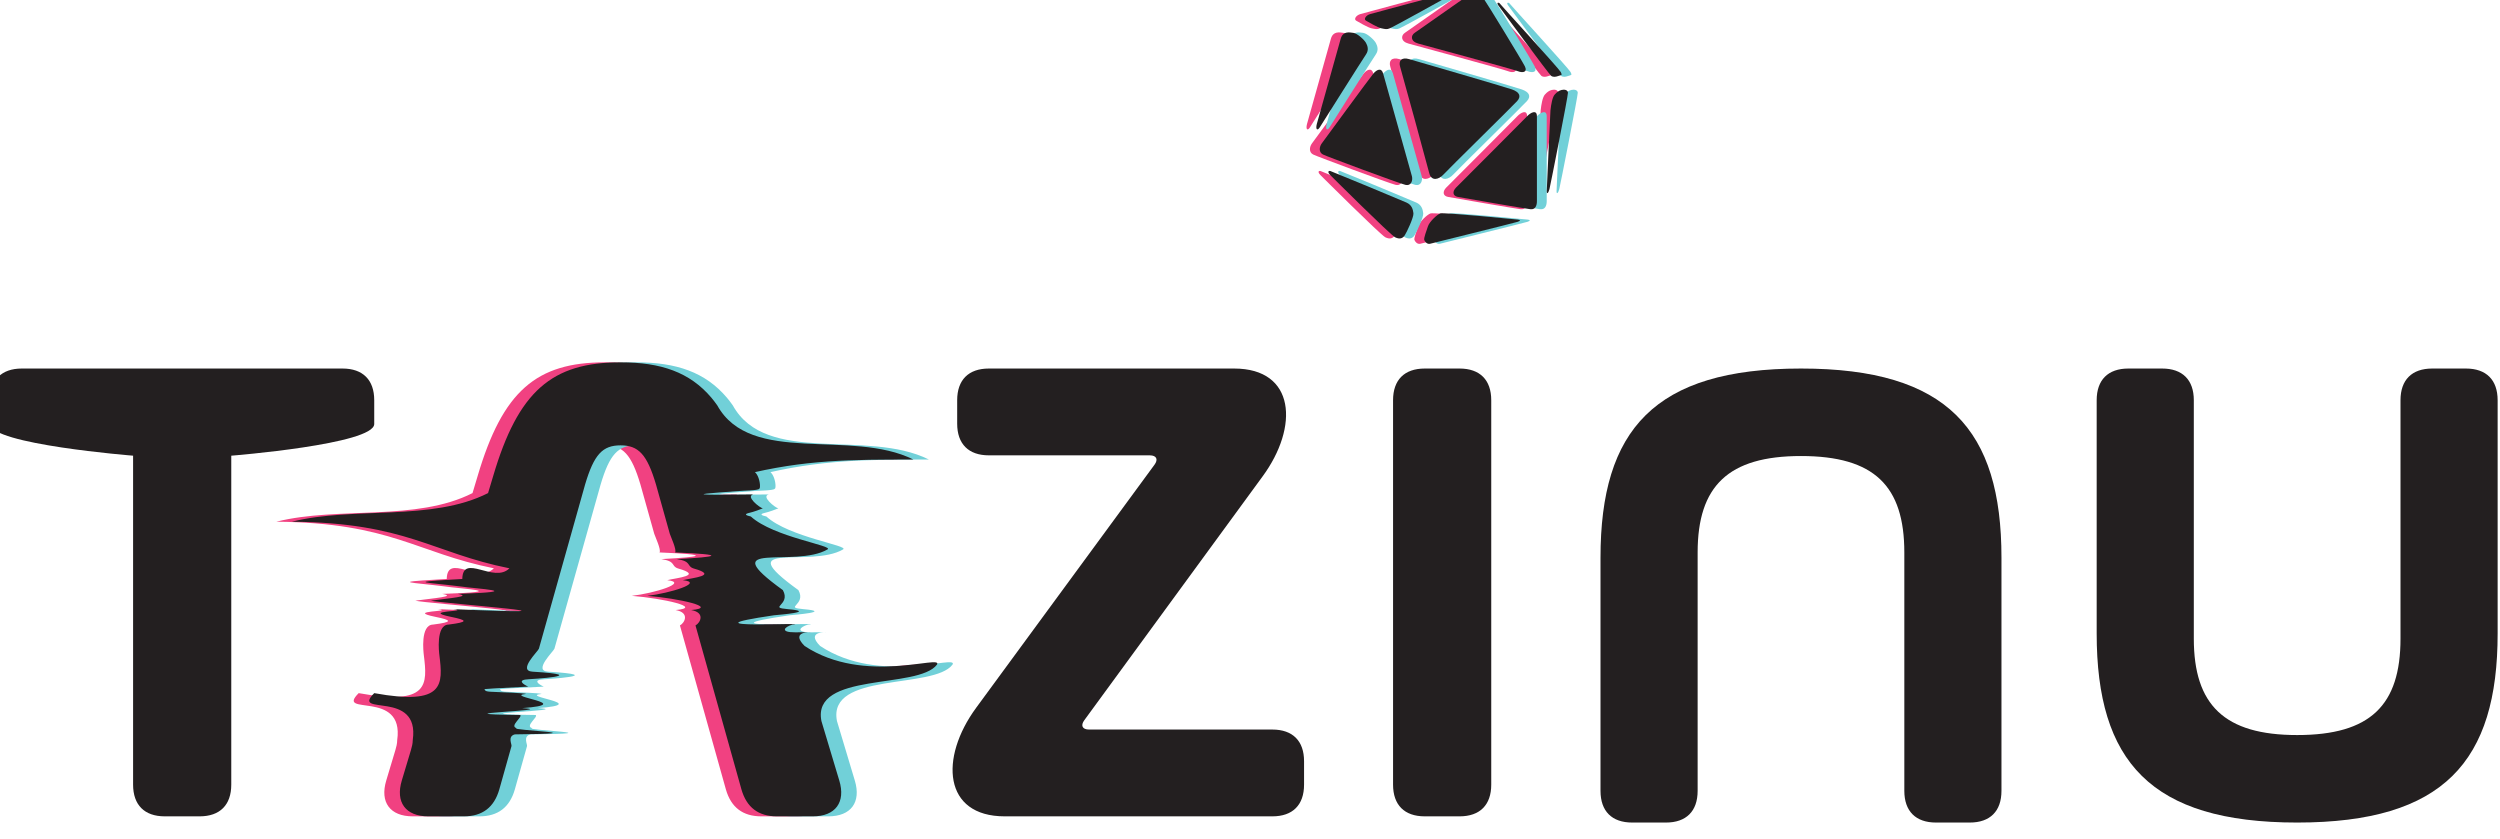 <svg
   width="432"
   height="145"
   fill="none"
   viewBox="0 0 432 145"
   xmlns="http://www.w3.org/2000/svg">
   <style>
    @keyframes rotateWithPause {
      0% {
        transform: rotate(0deg);
      }
      60% {
        transform: rotate(360deg); /* Complete rotation */
      }
      100% {
        transform: rotate(360deg); /* Hold position during pause */
      }
    }

    #dot {
      animation: rotateWithPause 2s linear infinite; 
      transform-origin: center;
      transform-box: fill-box;
    }
   #dot-fuzy {
      animation: rotateWithPause 2s linear infinite; 
      transform-origin: center;
      transform-box: fill-box;
    }
  </style>
  <defs
     id="defs1" />
  <g
     id="g1">
    <g
       id="group-R5"
       transform="translate(-1.704,-1.704)">
       <g id="dot-fuzy">
         <path
            id="path2"
            d="m 1842.88,1583.57 c 0,0 122.96,-33.31 129.37,-35.87 6.4,-2.56 12.8,-1.28 8.96,6.41 -3.84,7.68 -49.95,83.25 -53.8,88.38 -3.84,5.12 -12.16,8.64 -19.53,3.84 -7.36,-4.8 -64.68,-45.35 -69.81,-48.78 -5.12,-3.42 -5.71,-11.13 4.81,-13.98"
            style="fill:#f14181;fill-opacity:1;fill-rule:nonzero;stroke:none"
            transform="matrix(0.133,0,0,-0.133,0,219.853)" />
         <path
            id="path3"
            d="m 1831.03,1563.39 c 0,0 123.6,-35.86 133.53,-39.39 9.93,-3.52 12.17,-8.96 6.73,-15.05 -5.45,-6.08 -89.99,-89.02 -95.75,-95.42 -5.77,-6.41 -15.69,-9.61 -18.57,1.92 -2.89,11.53 -35.55,130.65 -37.79,138.01 -2.24,7.37 1.33,12.99 11.85,9.93"
            style="fill:#f14181;fill-opacity:1;fill-rule:nonzero;stroke:none"
            transform="matrix(0.133,0,0,-0.133,0,219.853)" />
         <path
            id="path4"
            d="m 1891.87,1396.55 c 1.44,1.47 87.74,87.75 92.22,92.55 4.49,4.8 12.81,9.29 12.81,0 0,-9.29 0,-104.39 0,-110.16 0,-5.76 -1.92,-11.21 -8.32,-10.56 -6.41,0.64 -87.74,14.73 -94.47,16.01 -6.72,1.28 -7.31,6.99 -2.24,12.16"
            style="fill:#f14181;fill-opacity:1;fill-rule:nonzero;stroke:none"
            transform="matrix(0.133,0,0,-0.133,0,219.853)" />
         <path
            id="path5"
            d="m 1717.35,1453.88 c 0,0 63.08,86.14 67.24,90.94 4.17,4.8 10.25,8 12.49,0 2.25,-8.01 36.09,-128.41 37.42,-133.53 1.33,-5.13 -0.59,-13.13 -8.6,-11.21 -8,1.92 -101.19,36.5 -106.95,39.38 -5.77,2.89 -4.86,9.97 -1.6,14.42"
            style="fill:#f14181;fill-opacity:1;fill-rule:nonzero;stroke:none"
            transform="matrix(0.133,0,0,-0.133,0,219.853)" />
         <path
            id="path6"
            d="m 1714.76,1474.74 c 0,0 56.06,88.97 60.06,94.74 4.01,5.76 2.08,11.2 0,15.05 -2.07,3.84 -11.04,12.28 -16.48,13.02 -5.45,0.75 -13.45,2.35 -16.33,-7.58 -2.89,-9.93 -29.79,-106.31 -31.07,-110.8 -1.92,-7.68 0.91,-9.04 3.82,-4.43"
            style="fill:#f14181;fill-opacity:1;fill-rule:nonzero;stroke:none"
            transform="matrix(0.133,0,0,-0.133,0,219.853)" />
         <path
            id="path7"
            d="m 1805.73,1603.42 c 9.68,4.42 77.49,42.27 77.49,42.27 0,0 5.13,4.23 -2.24,2.92 -7.36,-1.32 -94.78,-25.02 -100.55,-26.62 -5.76,-1.6 -8.97,-6.72 -5.61,-8.64 3.37,-1.92 15.22,-8.97 20.02,-9.93 4.81,-0.96 7.1,-1.73 10.89,0"
            style="fill:#f14181;fill-opacity:1;fill-rule:nonzero;stroke:none"
            transform="matrix(0.133,0,0,-0.133,0,219.853)" />
         <path
            id="path8"
            d="m 1946.95,1632.88 c 0,0 65.64,-89.34 68.53,-91.26 2.88,-1.92 6.08,-1.28 9.6,0 3.53,1.28 5.13,0.48 2.88,4.88 -2.24,4.4 -77.81,87.02 -79.09,88.94 -1.28,1.92 -5.34,2.08 -1.92,-2.56"
            style="fill:#f14181;fill-opacity:1;fill-rule:nonzero;stroke:none"
            transform="matrix(0.133,0,0,-0.133,0,219.853)" />
         <path
            id="path9"
            d="m 2014.52,1496.79 c 0.82,7.98 2.56,17.29 5.44,20.49 2.88,3.2 5.27,5.12 9.04,6.08 3.77,0.96 7.93,0 8.25,-3.52 0.32,-3.52 -22.73,-120.08 -24.02,-125.21 -1.28,-5.12 -3.84,-8 -3.52,-1.92 0.32,6.09 4.44,100.59 4.81,104.08"
            style="fill:#f14181;fill-opacity:1;fill-rule:nonzero;stroke:none"
            transform="matrix(0.133,0,0,-0.133,0,219.853)" />
         <path
            id="path10"
            d="m 1858.25,1323.54 c 0,0 109.83,27.22 113.68,28.5 3.84,1.28 3.84,2.57 0,2.89 -3.85,0.32 -96.07,9.6 -100.55,8 -4.49,-1.6 -14.09,-10.89 -16.02,-16.65 -1.92,-5.76 -5.76,-15.69 -4.8,-17.93 0.96,-2.24 3.69,-5.8 7.69,-4.81"
            style="fill:#f14181;fill-opacity:1;fill-rule:nonzero;stroke:none"
            transform="matrix(0.133,0,0,-0.133,0,219.853)" />
         <path
            id="path11"
            d="m 1728.56,1412.57 c 0,0 78.13,-77.82 84.21,-80.7 6.09,-2.88 9.61,-1.28 12.17,2.24 2.56,3.52 12.17,24.07 11.53,29.01 -0.64,4.93 -1.92,10.7 -8.97,13.9 -7.04,3.2 -96.7,40.35 -98.94,40.99 -2.25,0.64 -4.5,-0.97 0,-5.44"
            style="fill:#f14181;fill-opacity:1;fill-rule:nonzero;stroke:none"
            transform="matrix(0.133,0,0,-0.133,0,219.853)" />
         <path
            id="path12"
            d="m 1868.35,1583.57 c 0,0 122.97,-33.31 129.37,-35.87 6.4,-2.56 12.81,-1.28 8.97,6.41 -3.85,7.68 -49.96,83.25 -53.8,88.38 -3.84,5.12 -12.17,8.64 -19.53,3.84 -7.37,-4.8 -64.69,-45.35 -69.81,-48.78 -5.13,-3.42 -5.72,-11.13 4.8,-13.98"
            style="fill:#71d0d8;fill-opacity:1;fill-rule:nonzero;stroke:none"
            transform="matrix(0.133,0,0,-0.133,0,219.853)" />
         <path
            id="path13"
            d="m 1856.5,1563.39 c 0,0 123.61,-35.86 133.54,-39.39 9.92,-3.52 12.16,-8.96 6.72,-15.05 -5.44,-6.08 -89.98,-89.02 -95.75,-95.42 -5.76,-6.41 -15.69,-9.61 -18.57,1.92 -2.88,11.53 -35.54,130.65 -37.79,138.01 -2.24,7.37 1.33,12.99 11.85,9.93"
            style="fill:#71d0d8;fill-opacity:1;fill-rule:nonzero;stroke:none"
            transform="matrix(0.133,0,0,-0.133,0,219.853)" />
         <path
            id="path14"
            d="m 1917.34,1396.55 c 1.44,1.47 87.75,87.75 92.23,92.55 4.48,4.8 12.81,9.29 12.81,0 0,-9.29 0,-104.39 0,-110.16 0,-5.76 -1.92,-11.21 -8.33,-10.56 -6.4,0.64 -87.74,14.73 -94.46,16.01 -6.73,1.28 -7.32,6.99 -2.25,12.16"
            style="fill:#71d0d8;fill-opacity:1;fill-rule:nonzero;stroke:none"
            transform="matrix(0.133,0,0,-0.133,0,219.853)" />
         <path
            id="path15"
            d="m 1742.82,1453.88 c 0,0 63.09,86.14 67.25,90.94 4.16,4.8 10.25,8 12.49,0 2.24,-8.01 36.09,-128.41 37.42,-133.53 1.33,-5.13 -0.6,-13.13 -8.6,-11.21 -8.01,1.92 -101.19,36.5 -106.96,39.38 -5.76,2.89 -4.85,9.97 -1.6,14.42"
            style="fill:#71d0d8;fill-opacity:1;fill-rule:nonzero;stroke:none"
            transform="matrix(0.133,0,0,-0.133,0,219.853)" />
         <path
            id="path16"
            d="m 1740.24,1474.74 c 0,0 56.05,88.97 60.06,94.74 4.01,5.76 2.08,11.2 0,15.05 -2.08,3.84 -11.05,12.28 -16.49,13.02 -5.44,0.75 -13.45,2.35 -16.33,-7.58 -2.88,-9.93 -29.78,-106.31 -31.06,-110.8 -1.92,-7.68 0.91,-9.04 3.82,-4.43"
            style="fill:#71d0d8;fill-opacity:1;fill-rule:nonzero;stroke:none"
            transform="matrix(0.133,0,0,-0.133,0,219.853)" />
         <path
            id="path17"
            d="m 1831.2,1603.42 c 9.69,4.42 77.5,42.27 77.5,42.27 0,0 5.12,4.23 -2.24,2.92 -7.37,-1.32 -94.79,-25.02 -100.55,-26.62 -5.77,-1.6 -8.98,-6.72 -5.61,-8.64 3.37,-1.92 15.21,-8.97 20.02,-9.93 4.8,-0.96 7.1,-1.73 10.88,0"
            style="fill:#71d0d8;fill-opacity:1;fill-rule:nonzero;stroke:none"
            transform="matrix(0.133,0,0,-0.133,0,219.853)" />
         <path
            id="path18"
            d="m 1972.42,1632.88 c 0,0 65.65,-89.34 68.53,-91.26 2.88,-1.92 6.08,-1.28 9.61,0 3.52,1.28 5.12,0.48 2.88,4.88 -2.24,4.4 -77.81,87.02 -79.1,88.94 -1.28,1.92 -5.33,2.08 -1.92,-2.56"
            style="fill:#71d0d8;fill-opacity:1;fill-rule:nonzero;stroke:none"
            transform="matrix(0.133,0,0,-0.133,0,219.853)" />
         <path
            id="path19"
            d="m 2039.99,1496.79 c 0.83,7.98 2.56,17.29 5.44,20.49 2.89,3.2 5.28,5.12 9.04,6.08 3.77,0.96 7.94,0 8.26,-3.52 0.32,-3.52 -22.74,-120.08 -24.02,-125.21 -1.28,-5.12 -3.84,-8 -3.52,-1.92 0.32,6.09 4.44,100.59 4.8,104.08"
            style="fill:#71d0d8;fill-opacity:1;fill-rule:nonzero;stroke:none"
            transform="matrix(0.133,0,0,-0.133,0,219.853)" />
         <path
            id="path20"
            d="m 1883.72,1323.54 c 0,0 109.84,27.22 113.68,28.5 3.84,1.28 3.84,2.57 0,2.89 -3.84,0.32 -96.07,9.6 -100.55,8 -4.48,-1.6 -14.09,-10.89 -16.01,-16.65 -1.92,-5.76 -5.77,-15.69 -4.8,-17.93 0.96,-2.24 3.69,-5.8 7.68,-4.81"
            style="fill:#71d0d8;fill-opacity:1;fill-rule:nonzero;stroke:none"
            transform="matrix(0.133,0,0,-0.133,0,219.853)" />
         <path
            id="path21"
            d="m 1754.03,1412.57 c 0,0 78.13,-77.82 84.22,-80.7 6.08,-2.88 9.61,-1.28 12.17,2.24 2.56,3.52 12.17,24.07 11.53,29.01 -0.64,4.93 -1.93,10.7 -8.97,13.9 -7.05,3.2 -96.71,40.35 -98.95,40.99 -2.24,0.64 -4.5,-0.97 0,-5.44"
            style="fill:#71d0d8;fill-opacity:1;fill-rule:nonzero;stroke:none"
            transform="matrix(0.133,0,0,-0.133,0,219.853)" />
      </g>
      <path
         id="path22"
         d="m 499.027,1120.23 v -30.88 c 0,-26.41 -185.742,-41.18 -185.742,-41.18 V 620.75 c 0,-26.41 -14.765,-41.172 -41.172,-41.172 H 226.91 c -26.402,0 -41.18,14.762 -41.18,41.172 v 427.42 c 0,0 -185.73,14.77 -185.73,41.18 v 30.88 c 0,26.41 14.766,41.17 41.172,41.17 H 457.848 c 26.406,0 41.179,-14.76 41.179,-41.17"
         style="fill:#231f20;fill-opacity:1;fill-rule:nonzero;stroke:none"
         transform="matrix(0.133,0,0,-0.133,0,219.853)" />
      <path
         id="path23"
         d="m 1506.6,1048.62 h -209.01 c -26.4,0 -41.17,14.77 -41.17,41.17 v 30.44 c 0,26.41 14.77,41.17 41.17,41.17 h 318.67 c 79.66,0 84.58,-75.64 36.7,-140.52 L 1421.57,704.441 c -4.93,-6.711 -2.69,-12.082 6.27,-12.082 h 238.1 c 26.4,0 41.17,-14.765 41.17,-41.171 V 620.75 c 0,-26.41 -14.77,-41.172 -41.17,-41.172 h -347.76 c -79.66,0 -85.03,75.641 -37.15,140.981 l 231.84,315.981 c 4.92,6.71 2.68,12.08 -6.27,12.08"
         style="fill:#231f20;fill-opacity:1;fill-rule:nonzero;stroke:none"
         transform="matrix(0.133,0,0,-0.133,0,219.853)" />
      <path
         id="path24"
         d="m 1822.74,620.75 v 499.48 c 0,26.41 14.76,41.17 41.18,41.17 h 45.2 c 26.4,0 41.19,-14.76 41.19,-41.17 V 620.75 c 0,-26.41 -14.79,-41.172 -41.19,-41.172 h -45.2 c -26.42,0 -41.18,14.762 -41.18,41.172"
         style="fill:#231f20;fill-opacity:1;fill-rule:nonzero;stroke:none"
         transform="matrix(0.133,0,0,-0.133,0,219.853)" />
      <path
         id="path25"
         d="M 3257.86,1120.23 V 817.234 c 0,-166.046 -69.82,-245.714 -260.47,-245.714 -190.67,0 -260.48,79.668 -260.48,245.714 v 302.996 c 0,26.41 14.77,41.17 41.16,41.17 h 43.87 c 26.41,0 41.18,-14.76 41.18,-41.17 V 810.52 c 0,-86.383 39.84,-125.317 134.27,-125.317 95.33,0 134.27,38.934 134.27,125.317 v 309.71 c 0,26.41 14.76,41.17 41.18,41.17 h 43.84 c 26.42,0 41.18,-14.76 41.18,-41.17"
         style="fill:#231f20;fill-opacity:1;fill-rule:nonzero;stroke:none"
         transform="matrix(0.133,0,0,-0.133,0,219.853)" />
      <path
         id="path26"
         d="m 2613.21,612.699 v 302.992 c 0,166.049 -69.83,245.709 -260.48,245.709 -190.67,0 -260.47,-79.66 -260.47,-245.709 V 612.699 c 0,-26.41 14.76,-41.179 41.16,-41.179 h 43.86 c 26.42,0 41.18,14.769 41.18,41.179 v 309.707 c 0,86.384 39.84,125.314 134.27,125.314 95.34,0 134.27,-38.93 134.27,-125.314 V 612.699 c 0,-26.41 14.77,-41.179 41.18,-41.179 h 43.84 c 26.42,0 41.19,14.769 41.19,41.179"
         style="fill:#231f20;fill-opacity:1;fill-rule:nonzero;stroke:none"
         transform="matrix(0.133,0,0,-0.133,0,219.853)" />
      <path
         id="path36"
         d="m 1083.05,626.121 c 0,0 -8.49,28.289 -20.93,69.731 -0.73,2.441 -1.48,4.921 -2.23,7.449 -12.89,64.586 123.67,37.379 148.24,70.015 7.78,13.825 -92.51,-23.695 -170.09,27.594 -20.19,20.188 10.47,17.801 7.52,17.813 -5.89,0.023 -12.63,0.015 -20.31,-0.028 -18.9,-0.105 -14.42,6.7 -3.01,10.047 32.08,3.348 -153.299,-6.847 -23.951,12.078 6.171,0.575 56.621,4.594 17.941,7.957 -26.503,2.305 4.44,4.938 -6.47,24.723 -91.615,66.191 16.01,28.18 57.97,52.863 9.02,4.883 -70.07,15.852 -99.593,42.793 -3.285,0.735 -5.422,1.465 -6.098,2.192 -0.672,0.722 0.106,1.441 2.68,2.152 2.574,0.711 6.945,1.418 18.953,6.234 -3.942,0.672 -23.09,15.969 -12.176,18.086 -83.894,-1.242 -71.031,0.485 -45.355,2.47 8.558,0.66 18.593,1.36 26.953,2 4.195,0.49 24.383,0.49 25.879,2.86 3.617,0.45 -1.496,38 -21.684,17.81 80.751,20.19 141.301,20.19 222.051,20.19 -80.75,40.37 -211.332,-8.34 -254.82,70.39 -2.473,3.52 -4.993,6.8 -7.582,9.9 -28.196,33.27 -65.602,46.01 -118.086,46.01 -89.067,0 -132.93,-37.14 -165.594,-148.13 0,0 -1.352,-4.51 -3.77,-12.56 -0.804,-2.68 -1.726,-5.76 -2.758,-9.194 -73.175,-37.164 -174.109,-16.976 -254.851,-37.164 149.367,-1.48 181.676,-40.371 282.609,-60.558 -20.183,-20.188 -60.558,20.187 -61.25,-13.875 -4.797,-0.27 -9.183,-0.52 -13.179,-0.754 -59.954,-3.535 -32.446,-3.488 10.289,-8.875 20.367,-3.235 90.746,-6.5 -2.93,-9.758 19.266,-3.273 -10.695,-5.48 -34.969,-8.781 10.731,-3.301 239.727,-20.055 29.024,-11.024 24.523,-3.324 -44.043,-1.625 -3,-10 21.507,-4.39 23.3,-6.687 -3.012,-10.035 -16.805,-0.351 -12.406,-36.328 -12.004,-39.621 4.656,-38.019 7.211,-66.242 -84.617,-49.457 -30.938,-30.937 59.519,5.512 50.055,-60.922 -0.036,-4.566 -1.125,-8.906 -2.348,-12.98 -7.332,-24.442 -11.895,-39.641 -11.895,-39.641 -8.507,-28.191 4.926,-46.543 34.457,-46.543 h 46.102 c 24.168,0 39.387,11.641 46.098,34.91 0,0 6.277,22.301 15.847,56.325 0.684,2.429 -5.476,12.613 4.297,15.265 115.195,1.172 -8.769,5.36 2.281,8.113 -9.539,2.754 7.926,14.141 4.805,17.071 -119.262,1.441 55.473,5.902 2.508,8.914 72.746,5.527 -26.121,15.32 5.191,18.457 -4.308,1.258 -27.851,1.969 -45.312,2.793 -4.363,0.207 -8.36,0.429 -8.793,3.476 3.34,0.286 7.551,0.594 12.754,0.926 10.402,0.66 24.765,1.426 44.023,2.309 -7.012,3.07 -15.008,8.894 0.703,9.593 0.633,0.028 85.598,4.872 4.766,9.836 -19.566,1.204 7.465,26.528 8.406,29.875 29.199,103.786 59.965,213.129 59.965,213.129 11.641,39.39 22.828,51.03 46.102,51.03 23.269,0 34.457,-11.64 46.097,-51.03 0,0 7.176,-25.597 17.875,-63.785 0.715,-2.543 9.629,-21.742 6.817,-24.316 68.312,-2.848 56.609,-5.739 2.429,-8.668 19.633,-2.934 12.223,-9.168 21.758,-12.176 33.082,-9.293 -1.527,-12.059 -14.09,-15.195 28.75,-3.141 -17.386,-17.114 -46.093,-20.352 40.293,-3.238 94.058,-15.156 56.972,-18.469 18.66,-3.308 11.93,-16.636 5.602,-19.988 0.937,-3.348 1.879,-6.699 2.82,-10.055 28.211,-100.671 56.906,-203.078 56.906,-203.078 6.715,-23.269 21.934,-34.91 46.105,-34.91 h 46.54 c 29.54,0 42.97,18.352 34.46,46.543"
         style="fill:#f14181;fill-opacity:1;fill-rule:nonzero;stroke:none"
         transform="matrix(0.133,0,0,-0.133,0,219.853)" />
      <path
         id="path37"
            stroke="red"
         stroke-width="3"
         d="m 1123.42,626.121 c 0,0 -8.49,28.289 -20.92,69.731 -0.74,2.441 -1.48,4.921 -2.24,7.449 -12.89,64.586 125.58,40.832 150.15,73.472 7.78,13.825 -94.42,-27.152 -172,24.137 -20.19,20.188 10.47,17.801 7.52,17.813 -5.89,0.023 -12.63,0.015 -20.3,-0.028 -18.91,-0.105 -14.42,6.7 -3.02,10.047 32.08,3.348 -153.297,-6.847 -23.95,12.078 6.18,0.575 56.62,4.594 17.94,7.957 -26.5,2.305 4.44,4.938 -6.46,24.723 -91.624,66.191 16,28.18 57.97,52.863 9.01,4.883 -70.07,15.852 -99.6,42.793 -3.29,0.735 -5.42,1.465 -6.1,2.192 -0.67,0.722 0.11,1.441 2.68,2.152 2.58,0.711 6.95,1.418 18.96,6.234 -3.95,0.672 -23.1,15.969 -12.18,18.086 -83.897,-1.242 -71.034,0.485 -45.354,2.47 8.554,0.66 18.589,1.36 26.949,2 4.195,0.49 24.385,0.49 25.885,2.86 3.61,0.45 -1.5,38 -21.69,17.81 80.75,20.19 141.31,20.19 222.05,20.19 -80.74,40.37 -211.33,-8.34 -254.815,70.39 -2.477,3.52 -4.993,6.8 -7.586,9.9 -28.192,33.27 -65.598,46.01 -118.086,46.01 -89.067,0 -132.926,-37.14 -165.594,-148.13 0,0 -1.352,-4.51 -3.766,-12.56 -0.804,-2.68 -1.73,-5.76 -2.761,-9.194 C 593.93,962.402 492.996,982.59 412.25,962.402 c 149.367,-1.48 181.68,-40.371 282.613,-60.558 -20.187,-20.188 -60.648,5.758 -61.254,-13.875 -4.793,-0.27 -9.179,-0.52 -13.175,-0.754 -59.954,-3.535 -32.45,-3.488 10.285,-8.875 20.371,-3.235 90.75,-6.5 -2.926,-9.758 19.266,-3.273 -10.695,-5.48 -34.973,-8.781 10.731,-3.301 239.731,-20.055 29.028,-11.024 24.523,-3.324 -44.047,-1.625 -3,-10 21.504,-4.39 23.297,-6.687 -3.012,-10.035 -16.805,-0.351 -12.406,-36.328 -12.004,-39.621 4.656,-38.019 11.621,-70.601 -80.207,-53.816 -30.937,-30.942 55.109,9.871 45.641,-56.563 -0.032,-4.566 -1.121,-8.906 -2.344,-12.98 -7.336,-24.442 -11.899,-39.641 -11.899,-39.641 -8.503,-28.191 4.93,-46.543 34.461,-46.543 h 46.098 c 24.172,0 39.391,11.641 46.102,34.91 0,0 6.273,22.301 15.847,56.325 0.684,2.429 -5.48,12.613 4.293,15.265 115.199,1.172 -8.769,5.36 2.285,8.113 -9.539,2.754 7.926,14.141 4.801,17.071 -119.258,1.441 55.473,5.902 2.508,8.914 72.75,5.527 -26.121,15.32 5.195,18.457 -4.308,1.258 -27.855,1.969 -45.312,2.793 -4.367,0.207 -8.36,0.429 -8.793,3.476 3.34,0.286 7.551,0.594 12.754,0.926 10.402,0.66 24.765,1.426 44.023,2.309 -7.012,3.07 -15.008,8.894 0.703,9.593 0.633,0.028 85.598,4.872 4.766,9.836 -19.566,1.204 7.461,26.528 8.402,29.875 29.203,103.786 59.969,213.129 59.969,213.129 11.641,39.39 22.828,51.03 46.098,51.03 23.273,0 34.461,-11.64 46.101,-51.03 0,0 7.176,-25.597 17.875,-63.785 0.711,-2.543 9.629,-21.742 6.813,-24.316 68.316,-2.848 56.613,-5.739 2.429,-8.668 19.637,-2.934 12.227,-9.168 21.758,-12.176 33.086,-9.293 -1.523,-12.059 -14.086,-15.195 28.75,-3.141 -17.386,-17.114 -46.093,-20.352 40.289,-3.238 94.054,-15.156 56.972,-18.469 18.656,-3.308 11.93,-16.636 5.602,-19.988 0.937,-3.348 1.879,-6.699 2.816,-10.055 28.211,-100.671 56.91,-203.078 56.91,-203.078 6.71,-23.269 21.93,-34.91 46.1,-34.91 h 46.54 c 29.54,0 42.97,18.352 34.46,46.543"
         style="fill:#71d0d8;fill-opacity:1;fill-rule:nonzero;stroke:none"
         transform="matrix(0.133,0,0,-0.133,0,219.853)" />
      <path
         id="path38"
         d="m 1103.24,626.121 c 0,0 -8.49,28.289 -20.93,69.731 -0.73,2.441 -1.48,4.921 -2.24,7.449 -12.89,64.586 125.58,40.832 150.16,73.472 7.77,13.825 -94.42,-27.152 -172.01,24.137 -20.18,20.188 10.47,17.801 7.53,17.813 -5.89,0.023 -12.63,0.015 -20.31,-0.028 -18.9,-0.105 -14.42,6.7 -3.01,10.047 32.07,3.348 -153.301,-6.847 -23.95,12.078 6.17,0.575 56.62,4.594 17.93,7.957 -26.5,2.305 4.44,4.938 -6.46,24.723 -91.622,66.191 16,28.18 57.97,52.863 9.02,4.883 -70.07,15.852 -99.596,42.793 -3.289,0.735 -5.426,1.465 -6.097,2.192 -0.676,0.722 0.101,1.441 2.679,2.152 2.574,0.711 6.946,1.418 18.954,6.234 -3.942,0.672 -23.09,15.969 -12.176,18.086 -83.899,-1.242 -71.036,0.485 -45.356,2.47 8.559,0.66 18.594,1.36 26.949,2 4.2,0.49 24.383,0.49 25.883,2.86 3.62,0.45 -1.5,38 -21.683,17.81 80.743,20.19 141.303,20.19 222.053,20.19 -80.75,40.37 -211.339,-8.34 -254.823,70.39 -2.477,3.52 -4.992,6.8 -7.582,9.9 -28.195,33.27 -65.602,46.01 -118.09,46.01 -89.062,0 -132.926,-37.14 -165.59,-148.13 0,0 -1.355,-4.51 -3.769,-12.56 -0.805,-2.68 -1.731,-5.76 -2.762,-9.194 -73.172,-37.164 -174.105,-16.976 -254.851,-37.164 149.371,-1.48 181.679,-40.371 282.613,-60.558 -20.188,-20.188 -60.559,20.187 -61.25,-13.875 -4.797,-0.27 -9.184,-0.52 -13.18,-0.754 -59.953,-3.535 -32.449,-3.488 10.285,-8.875 20.371,-3.235 90.75,-6.5 -2.926,-9.758 19.266,-3.273 -10.695,-5.48 -34.968,-8.781 10.726,-3.301 239.726,-20.055 29.023,-11.024 24.524,-3.324 -44.043,-1.625 -3,-10 21.508,-4.39 23.301,-6.687 -3.012,-10.035 -16.804,-0.351 -12.406,-36.328 -12.003,-39.621 4.656,-38.019 7.21,-66.242 -84.618,-49.457 -30.937,-30.937 59.52,5.512 50.051,-60.922 -0.031,-4.566 -1.121,-8.906 -2.344,-12.98 -7.336,-24.442 -11.898,-39.641 -11.898,-39.641 -8.504,-28.191 4.93,-46.543 34.461,-46.543 h 46.101 c 24.168,0 39.387,11.641 46.098,34.91 0,0 6.274,22.301 15.848,56.325 0.683,2.429 -5.481,12.613 4.293,15.265 115.199,1.172 -8.77,5.36 2.285,8.113 -9.539,2.754 7.926,14.141 4.801,17.071 -119.258,1.441 55.476,5.902 2.507,8.914 72.75,5.527 -26.121,15.32 5.196,18.457 -4.309,1.258 -27.856,1.969 -45.313,2.793 -4.363,0.207 -8.359,0.429 -8.793,3.476 3.34,0.286 7.551,0.594 12.754,0.926 10.403,0.66 24.766,1.426 44.024,2.309 -7.012,3.07 -15.008,8.894 0.703,9.593 0.633,0.028 85.597,4.872 4.765,9.836 -19.566,1.204 7.461,26.528 8.407,29.875 29.199,103.786 59.965,213.129 59.965,213.129 11.64,39.39 22.828,51.03 46.097,51.03 23.274,0 34.461,-11.64 46.102,-51.03 0,0 7.176,-25.597 17.875,-63.785 0.715,-2.543 9.629,-21.742 6.816,-24.316 68.313,-2.848 56.61,-5.739 2.43,-8.668 19.633,-2.934 12.222,-9.168 21.758,-12.176 33.082,-9.293 -1.528,-12.059 -14.09,-15.195 28.75,-3.141 -17.387,-17.114 -46.094,-20.352 40.289,-3.238 94.059,-15.156 56.973,-18.469 18.66,-3.308 11.929,-16.636 5.601,-19.988 0.938,-3.348 1.879,-6.699 2.821,-10.055 28.211,-100.671 56.906,-203.078 56.906,-203.078 6.715,-23.269 21.933,-34.91 46.097,-34.91 h 46.55 c 29.54,0 42.96,18.352 34.46,46.543"
         style="fill:#231f20;fill-opacity:1;fill-rule:nonzero;stroke:none"
         transform="matrix(0.133,0,0,-0.133,0,219.853)" />
      <g id="dot">
         <path
            id="path39"
            d="m 1855.61,1583.57 c 0,0 122.97,-33.31 129.37,-35.87 6.41,-2.56 12.81,-1.28 8.97,6.41 -3.84,7.68 -49.96,83.25 -53.8,88.38 -3.84,5.12 -12.17,8.64 -19.53,3.84 -7.37,-4.8 -64.69,-45.35 -69.81,-48.78 -5.12,-3.42 -5.71,-11.13 4.8,-13.98"
            style="fill:#231f20;fill-opacity:1;fill-rule:nonzero;stroke:none"
            transform="matrix(0.133,0,0,-0.133,0,219.853)" />
         <path
            id="path40"
            d="m 1843.76,1563.39 c 0,0 123.61,-35.86 133.54,-39.39 9.92,-3.52 12.17,-8.96 6.72,-15.05 -5.44,-6.08 -89.98,-89.02 -95.74,-95.42 -5.77,-6.41 -15.7,-9.61 -18.58,1.92 -2.88,11.53 -35.54,130.65 -37.78,138.01 -2.25,7.37 1.33,12.99 11.84,9.93"
            style="fill:#231f20;fill-opacity:1;fill-rule:nonzero;stroke:none"
            transform="matrix(0.133,0,0,-0.133,0,219.853)" />
         <path
            id="path41"
            d="m 1904.61,1396.55 c 1.43,1.47 87.74,87.75 92.22,92.55 4.48,4.8 12.81,9.29 12.81,0 0,-9.29 0,-104.39 0,-110.16 0,-5.76 -1.92,-11.21 -8.33,-10.56 -6.4,0.64 -87.74,14.73 -94.46,16.01 -6.73,1.28 -7.31,6.99 -2.24,12.16"
            style="fill:#231f20;fill-opacity:1;fill-rule:nonzero;stroke:none"
            transform="matrix(0.133,0,0,-0.133,0,219.853)" />
         <path
            id="path42"
            d="m 1730.09,1453.88 c 0,0 63.08,86.14 67.24,90.94 4.17,4.8 10.25,8 12.49,0 2.24,-8.01 36.09,-128.41 37.42,-133.53 1.33,-5.13 -0.59,-13.13 -8.6,-11.21 -8,1.92 -101.19,36.5 -106.95,39.38 -5.77,2.89 -4.86,9.97 -1.6,14.42"
            style="fill:#231f20;fill-opacity:1;fill-rule:nonzero;stroke:none"
            transform="matrix(0.133,0,0,-0.133,0,219.853)" />
         <path
            id="path43"
            d="m 1727.5,1474.74 c 0,0 56.05,88.97 60.06,94.74 4.01,5.76 2.08,11.2 0,15.05 -2.08,3.84 -11.04,12.28 -16.49,13.02 -5.44,0.75 -13.45,2.35 -16.33,-7.58 -2.88,-9.93 -29.78,-106.31 -31.06,-110.8 -1.92,-7.68 0.91,-9.04 3.82,-4.43"
            style="fill:#231f20;fill-opacity:1;fill-rule:nonzero;stroke:none"
            transform="matrix(0.133,0,0,-0.133,0,219.853)" />
         <path
            id="path44"
            d="m 1818.47,1603.42 c 9.68,4.42 77.49,42.27 77.49,42.27 0,0 5.12,4.23 -2.24,2.92 -7.37,-1.32 -94.79,-25.02 -100.55,-26.62 -5.76,-1.6 -8.98,-6.72 -5.61,-8.64 3.37,-1.92 15.22,-8.97 20.02,-9.93 4.8,-0.96 7.1,-1.73 10.89,0"
            style="fill:#231f20;fill-opacity:1;fill-rule:nonzero;stroke:none"
            transform="matrix(0.133,0,0,-0.133,0,219.853)" />
         <path
            id="path45"
            d="m 1959.69,1632.88 c 0,0 65.64,-89.34 68.52,-91.26 2.89,-1.92 6.09,-1.28 9.61,0 3.52,1.28 5.12,0.48 2.88,4.88 -2.24,4.4 -77.81,87.02 -79.09,88.94 -1.28,1.92 -5.34,2.08 -1.92,-2.56"
            style="fill:#231f20;fill-opacity:1;fill-rule:nonzero;stroke:none"
            transform="matrix(0.133,0,0,-0.133,0,219.853)" />
         <path
            id="path46"
            d="m 2027.25,1496.79 c 0.83,7.98 2.56,17.29 5.45,20.49 2.88,3.2 5.27,5.12 9.04,6.08 3.77,0.96 7.93,0 8.25,-3.52 0.32,-3.52 -22.74,-120.08 -24.02,-125.21 -1.28,-5.12 -3.84,-8 -3.52,-1.92 0.32,6.09 4.44,100.59 4.8,104.08"
            style="fill:#231f20;fill-opacity:1;fill-rule:nonzero;stroke:none"
            transform="matrix(0.133,0,0,-0.133,0,219.853)" />
         <path
            id="path47"
            d="m 1870.98,1323.54 c 0,0 109.84,27.22 113.68,28.5 3.85,1.28 3.85,2.57 0,2.89 -3.84,0.32 -96.06,9.6 -100.55,8 -4.48,-1.6 -14.09,-10.89 -16.01,-16.65 -1.92,-5.76 -5.76,-15.69 -4.8,-17.93 0.96,-2.24 3.69,-5.8 7.68,-4.81"
            style="fill:#231f20;fill-opacity:1;fill-rule:nonzero;stroke:none"
            transform="matrix(0.133,0,0,-0.133,0,219.853)" />
         <path
            id="path48"
            d="m 1741.29,1412.57 c 0,0 78.14,-77.82 84.22,-80.7 6.09,-2.88 9.61,-1.28 12.17,2.24 2.56,3.52 12.17,24.07 11.53,29.01 -0.64,4.93 -1.92,10.7 -8.97,13.9 -7.04,3.2 -96.71,40.35 -98.95,40.99 -2.24,0.64 -4.49,-0.97 0,-5.44"
            style="fill:#231f20;fill-opacity:1;fill-rule:nonzero;stroke:none"
            transform="matrix(0.133,0,0,-0.133,0,219.853)" />
      </g>
    </g>
  </g>
</svg>
